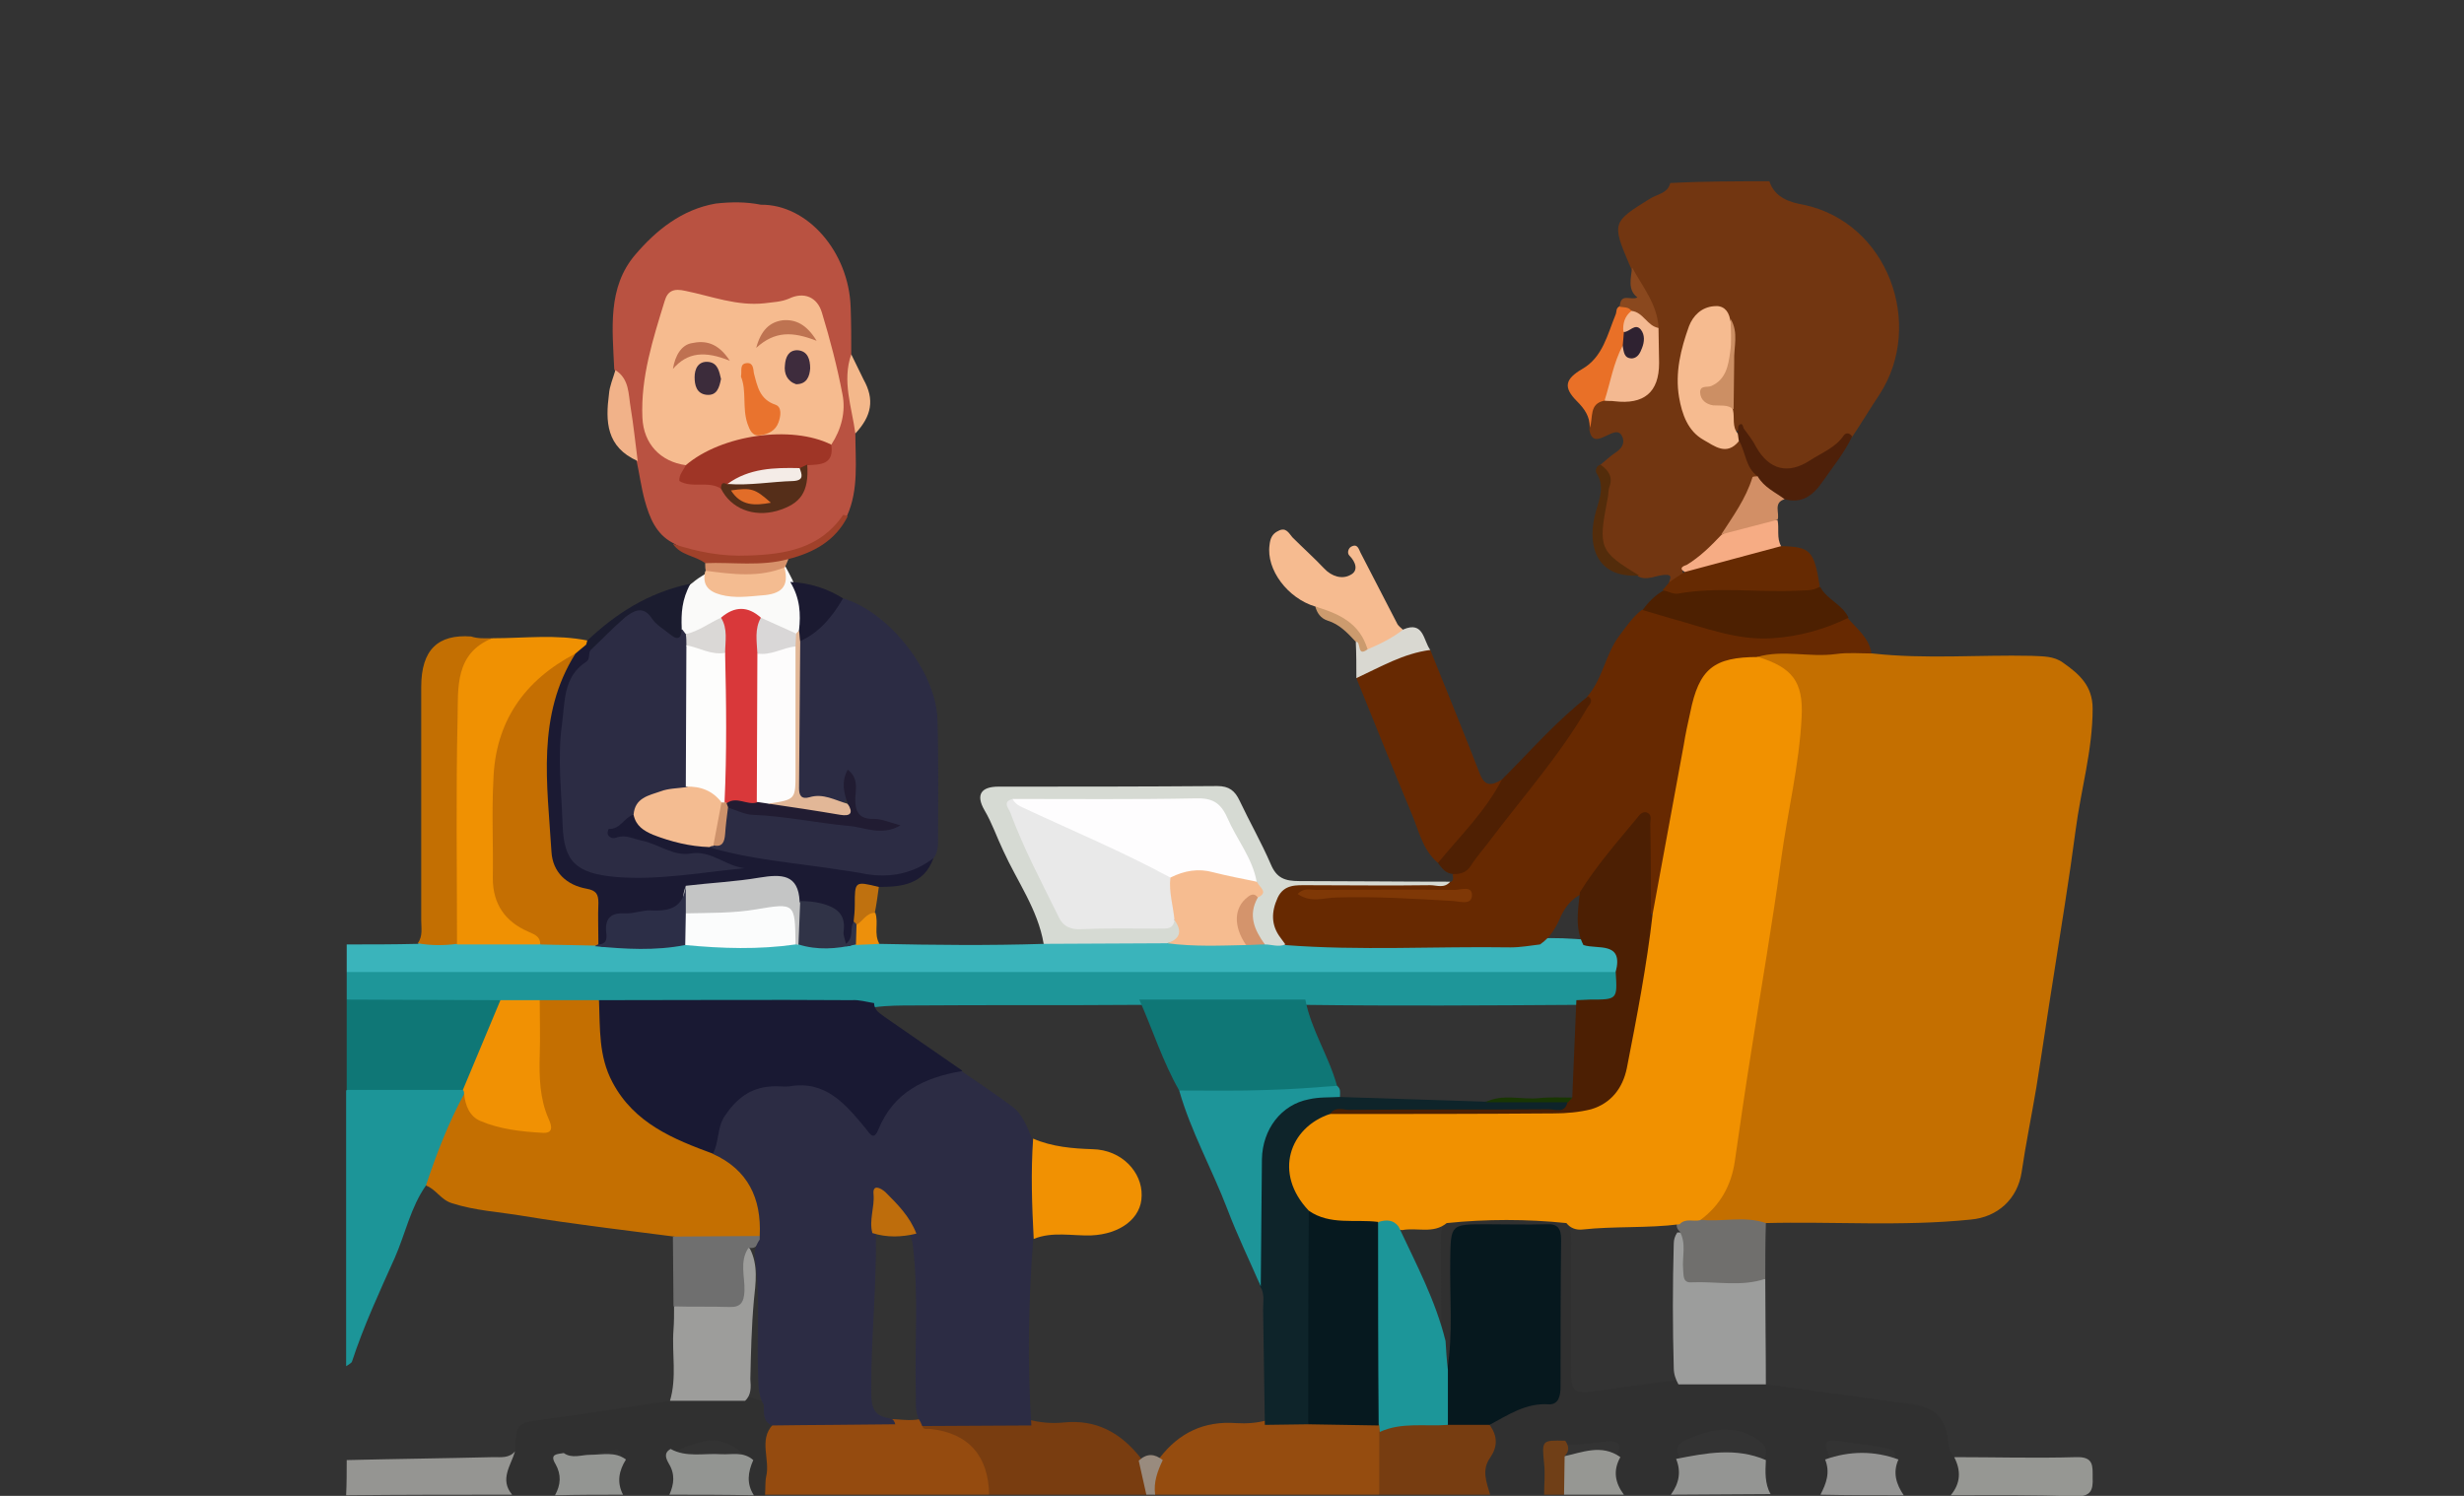 <?xml version="1.0" encoding="utf-8"?>
<!-- Generator: Adobe Illustrator 24.0.0, SVG Export Plug-In . SVG Version: 6.00 Build 0)  -->
<svg version="1.1" id="Calque_1" xmlns="http://www.w3.org/2000/svg" xmlns:xlink="http://www.w3.org/1999/xlink" x="0px" y="0px"
	 viewBox="0 0 420 255" style="enable-background:new 0 0 420 255;" xml:space="preserve">
<rect x="0" y="0" width="420" height="255" fill="#333333" stroke="none"/>
<style type="text/css">
	.st0{fill:#FAFAF9;}
	.st1{fill:#723611;}
	.st2{fill:#1E9699;}
	.st3{fill:#3AB4BB;}
	.st4{fill:#1C9598;}
	.st5{fill:#0F7776;}
	.st6{fill:#959592;}
	.st7{fill:#672901;}
	.st8{fill:#B95241;}
	.st9{fill:#2C2C44;}
	.st10{fill:#F09102;}
	.st11{fill:#672902;}
	.st12{fill:#1B1A33;}
	.st13{fill:#D6DAD3;}
	.st14{fill:#C36F02;}
	.st15{fill:#4D2001;}
	.st16{fill:#F6BB90;}
	.st17{fill:#D9383A;}
	.st18{fill:#4F2003;}
	.st19{fill:#662A02;}
	.st20{fill:#E97027;}
	.st21{fill:#1B1C2F;}
	.st22{fill:#F4BC91;}
	.st23{fill:#D9D8D1;}
	.st24{fill:#F1B289;}
	.st25{fill:#1B1A31;}
	.st26{fill:#E2B797;}
	.st27{fill:#A0412A;}
	.st28{fill:#532C0B;}
	.st29{fill:#F4B88B;}
	.st30{fill:#D9D7D7;}
	.st31{fill:#DAD8D6;}
	.st32{fill:#8A481E;}
	.st33{fill:#D7916A;}
	.st34{fill:#BF710F;}
	.st35{fill:#CC9B6E;}
	.st36{fill:#ED900B;}
	.st37{fill:#C46F00;}
	.st38{fill:#303030;}
	.st39{fill:#954B0F;}
	.st40{fill:#954C0F;}
	.st41{fill:#793D10;}
	.st42{fill:#9C9D9C;}
	.st43{fill:#773D11;}
	.st44{fill:#969793;}
	.st45{fill:#706F6D;}
	.st46{fill:#949593;}
	.st47{fill:#4E2009;}
	.st48{fill:#939592;}
	.st49{fill:#949493;}
	.st50{fill:#F6AC84;}
	.st51{fill:#D28F66;}
	.st52{fill:#703F17;}
	.st53{fill:#998B7E;}
	.st54{fill:#F4B991;}
	.st55{fill:#CC8F64;}
	.st56{fill:#C46F01;}
	.st57{fill:#9D9D9B;}
	.st58{fill:#6F6F6F;}
	.st59{fill:#191933;}
	.st60{fill:#4C1F03;}
	.st61{fill:#F19103;}
	.st62{fill:#C56F02;}
	.st63{fill:#F6BC90;}
	.st64{fill:#FBFCFC;}
	.st65{fill:#C4C5C5;}
	.st66{fill:#2C2E47;}
	.st67{fill:#303347;}
	.st68{fill:#D4946C;}
	.st69{fill:#F19100;}
	.st70{fill:#7F3806;}
	.st71{fill:#F6BB8F;}
	.st72{fill:#9F3526;}
	.st73{fill:#552E19;}
	.st74{fill:#211C32;}
	.st75{fill:#CD926B;}
	.st76{fill:#FDFDFC;}
	.st77{fill:#E9E9E9;}
	.st78{fill:#FEFDFE;}
	.st79{fill:#FDFCFC;}
	.st80{fill:#2F2231;}
	.st81{fill:#06181E;}
	.st82{fill:#1C9699;}
	.st83{fill:#0E242A;}
	.st84{fill:#06191F;}
	.st85{fill:#1D9599;}
	.st86{fill:#F19102;}
	.st87{fill:#193603;}
	.st88{fill:#E9732E;}
	.st89{fill:#3E2C3D;}
	.st90{fill:#3C2C3B;}
	.st91{fill:#BE7351;}
	.st92{fill:#BF7151;}
	.st93{fill:#F4ECE7;}
	.st94{fill:#E26D28;}
	.st95{fill:#BE6D0C;}
</style>
<g>
	<path class="st0" d="M120.1,97.9c-1.8,1.1-1.8,1.3-2.4,1.7c-2.4,1.7-2.9,5.2-1.9,7c0.1,0.3,0.7,1.4,0.8,1.4
		c0.8,0.6,2.7-0.4,6.1-2.4c2.4-1.4,2.9-1.4,3.7-1.3c0.7,0,0.7-0.2,3,1.2c3.7,2.2,6.1,3.3,6.9,2.8c0.3-0.2,0.3-1.7,0.4-2.2
		c0.5-4.4-0.7-4.5-0.9-5.3c-0.5-1.7-0.9-2.3-1.9-4.2C133,95.3,122.2,96.6,120.1,97.9z"/>
	<path class="st1" d="M301.6,30.9c0.9,2.8,3.5,3.6,5.8,4c14.4,3,20.7,20.4,13,32.3c-1.6,2.4-3.1,4.9-4.7,7.3c-2.2,1.5-4,3.4-6.4,4.7
		c-4.8,2.6-8.1,1.8-11-2.8c-0.4-0.7-0.9-1.3-1.2-2c-0.4-0.9-0.7-1.6-1.6-0.4c-1.2-1.2-1-2.8-1-4.2c-0.3-4.8,0.4-9.5-0.2-14.3
		c-1.5-2.5-2.7-2.7-4.5-0.9c-3.8,3.9-3.7,15.2,0.1,18.9c1.8,1.8,3.8,2.7,6.3,1.6c2.3,1.3,2.2,4.1,3.5,6.1c-1.4,3.7-3.4,7.2-5.8,10.3
		c-2,2.2-3.8,4.5-6.8,5.5c-0.7,0.2,0.1,0.9-0.3,1.3c-0.6,0.6-1.1,1.7-2.3,1.1c0-0.6,0.9-1.5-0.8-1.4c-1.5,0.1-2.9,1-4.4,0.3
		c-0.7-0.8-1.6-0.5-2.5-0.7c-2.7-0.8-4.1-2.4-4.4-5.2c-0.2-1.9-0.3-3.9,0.3-5.6c1-2.6,0.7-5-0.1-7.4c1-0.8,1.9-1.7,3-2.4
		c1.1-0.8,1.4-1.8,0.8-2.8s-1.7-0.3-2.4,0c-1.5,0.7-2.7,1.3-3.1-1c0.2-1.9-0.9-4.3,2.1-5.1c8.5-0.7,8.8-1,8.8-9.8c0-0.7,0-1.3,0-2
		c0.1-2.2-1.1-4-2-5.8c-0.8-1.5-1.1-3.1-1.7-4.6c-0.1-0.3-0.3-0.6-0.4-0.9c-3-7-2.8-7.2,3.5-11.1c1.2-0.8,3.1-0.9,3.5-2.7
		C290.4,30.9,296,30.9,301.6,30.9z"/>
	<path class="st2" d="M59.1,170.4c0-1.6,0-3.1,0-4.7c1.8-1.5,4-1.1,6.1-1.1c30.8,0,61.5,0,92.3,0c37.2,0,74.5,0,111.7,0
		c2.1,0,4.3-0.4,6.2,0.8c1.8,4,0.8,5.7-3.4,6c-1.1,0.1-2.2,0-3.3-0.1c-15.4,0.1-30.9,0.2-46.3,0c-9.4,0.1-18.8,0.1-28.2,0
		c-12.8,0.1-25.6,0-38.4,0.1c-2.2,0-4.5,0-6.7,0.3c-15.6-0.7-31.2,0-46.8-0.4c-3.4,0.1-6.8,0.1-10.2,0c-2.3,0.1-4.7,0.1-7,0
		c-7.4,0.2-14.8,0.1-22.2,0.1C61.5,171.5,60.2,171.4,59.1,170.4z"/>
	<path class="st3" d="M275.4,165.7c-72.1,0-144.2,0-216.3,0c0-1.6,0-3.1,0-4.7c4,0,8.1,0,12.1-0.1c2.1-1.3,4.5-0.9,6.8-0.9
		c4.6-0.1,9.2-0.1,13.9,0c3.1-0.1,6.2-0.2,9.3,0.2c5.2,0.9,10.4,0.3,15.6,0.2c6.1,0.3,12.3,0.3,18.4,0c0.4,0,0.8,0,1.2,0
		c3.2,0.3,6.3,0.6,9.5-0.1c1.4-0.3,2.7-0.1,3.9,0.6c9.4,0.2,18.7,0.3,28.1,0c1.3-1,2.9-1,4.5-1c5.4,0,10.9,0,16.3,0
		c4.4,0.2,8.8-0.1,13.2,0.1c1.2-0.1,2.4,0.1,3.6,0c1.5,0,3.1,0.4,4.6,0.1c11.8,0.8,23.6,0.2,35.4,0.4c2.2,0,4.5-0.1,6.7-0.5
		c2.8-0.2,5.5,0,8.3,0.2c0.9,0.1,1.7,0.2,2.6,0.3C276.2,161.3,276.8,162.5,275.4,165.7z"/>
	<path class="st4" d="M72.6,202.1c-2.6,3.7-3.5,8.2-5.3,12.3c-2.6,5.8-5.3,11.6-7.3,17.7c-0.1,0.3-0.6,0.5-1,0.8c0-15.7,0-31.3,0-47
		c0.6-0.5,1.3-0.8,2.1-0.9c5.4-0.2,10.8,0,16.2-0.2c0.5,0,1.1,0.2,1.5,0.5c0.3,0.2,0.5,0.5,0.6,0.9c-1.4,5-3.8,9.6-5.6,14.5
		C73.8,201.3,73.2,201.7,72.6,202.1z"/>
	<path class="st5" d="M79,185.8c-6.6,0-13.2,0-19.9,0c0-5.1,0-10.3,0-15.4c8.8,0,17.5,0.1,26.3,0.1c0.8,1.4-0.3,2.5-0.7,3.7
		c-0.8,3.1-2.5,5.9-3.5,9C80.9,184.4,80.4,185.5,79,185.8z"/>
	<path class="st6" d="M59.1,248.9c8.3-0.2,16.7-0.3,25-0.5c1.3,0,2.7,0.2,3.7-1c0.7,2.5-1,4.9-0.5,7.4c-9.4,0-18.8,0-28.3,0.1
		C59.1,252.9,59.1,250.9,59.1,248.9z"/>
	<path class="st7" d="M262.5,161c-1.7,0.2-3.3,0.5-5,0.5c-12.8-0.2-25.7,0.6-38.5-0.4c-2.8-1.9-3.5-3.8-2.7-6.7
		c0.8-2.8,2.7-3.7,5.5-3.7c7.3,0.1,14.7,0,22,0c1.1,0,2.2,0.3,3.3-0.3c0.8-0.2,0.6-0.8,0.5-1.3c2.8-2.1,4.8-5,6.8-7.8
		c5.2-7,11-13.5,15.4-21c0.3-0.5,0.7-0.9,0.7-1.5c2.7-3,3.1-7.2,5.5-10.4c1.2-1.6,2.3-3.2,3.8-4.4c3-0.9,5.8,0.6,8.4,1.5
		c8.2,3,16.3,3.2,24.4-0.1c0.8-0.3,1.5-0.3,2.3-0.1c1.6,1.9,3.7,3.4,4.1,6.1c-3.8,1.8-7.8,0.9-11.7,1.1c-2.5,0.1-5.1-0.5-7.6,0.2
		c-1,0.2-2,0.2-3,0.4c-4.4,0.6-6.9,3-7.8,7.4c-2.1,10.7-3.8,21.4-5.9,32.1c-0.2,1.2-0.1,2.5-1.4,3.2c-1.7-0.8-1.2-2.4-1.2-3.8
		c-0.2-3.8,0.2-7.7-0.3-12c-4.4,3.9-7,8.6-10.5,12.4c-1.7,0.8-2.7,2.1-3.5,3.7C265.3,158,264.3,159.8,262.5,161z"/>
	<path class="st8" d="M129.7,34.9c7.9-0.1,15,8,15.3,17.5c0.1,2.7,0.1,5.3,0.1,8c-0.2,3.2,0.7,6.4,0.9,9.5c0.1,1.3,0.4,2.6-0.2,3.9
		c0,4.8,0.6,9.6-1.4,14.1c-5.9,8.2-20.7,10.1-29.8,4.6c-2.8-1.5-3.9-4.3-4.7-7.2c-0.6-2.2-0.9-4.5-1.4-6.8c-2.1-2.4-1.5-5.4-2-8.2
		c-0.4-2.5-0.7-5-1.8-7.4c-0.3-6.8-1.2-13.9,3.6-19.5c3.5-4.1,7.9-7.7,13.7-8.7C124.7,34.4,127.2,34.4,129.7,34.9z"/>
	<path class="st9" d="M143.7,102c7.8,2.3,15.8,12.4,16.1,20.6c0.2,6.8,0.1,13.6,0.1,20.4c0,1.1,0,2.2-0.7,3.2
		c-2.6,3.3-6.1,4.1-10.2,3.7c-8.8-1-17.5-2.1-26.1-4.1c-0.8-0.2-1.5-0.3-2-1c-0.1-0.4-0.1-0.7,0.2-1c1.2-0.6,1.7-1.6,1.7-2.9
		c0-1.3,0.3-2.6,1.4-3.5c8.6,1,17.2,1.9,25.7,3.3c-4.7-0.8-4.7-0.8-5.1-6.7c0,1.1-0.5,2.3-1.1,3.3c-1.4,0.1-2.6-0.4-4-0.5
		c-4.1-0.4-4.3-0.5-4.3-4.5c0-7.2-0.2-14.4,0.1-21.7c0.1-0.7,0.3-1.4,0.8-1.7C139.3,107,141,104,143.7,102z"/>
	<path class="st9" d="M116.3,107.3c0.2,0.3,0.4,0.5,0.6,0.8c0.6,0.7,0.9,1.5,0.9,2.3c0.1,7.7,0.5,15.4-0.2,23
		c-0.7,1.7-2.4,1.8-3.8,2.1c-2.2,0.6-4.1,1.4-5.3,3.4c-0.8,0.8-1.2,1.9-2,2.3c6.6,3.2,14.4,3,21.2,6.3c-0.6,1.6-1.8,1.7-2.9,1.8
		c-6.3,0.5-12.7,1.4-19,1.2c-1.7-0.1-3.3-0.3-4.9-0.8c-3.9-1.3-5.2-3.2-5.7-7.3c-0.9-8.1-0.9-16.2,0.4-24.3c0.2-1,0.6-1.9,1.1-2.7
		c1-1.6,2.4-2.9,3.2-4.7c1.9-2,4-3.8,6.2-5.5c2-1.6,4-2,6.1,0.2C113.2,106.3,114.1,108.3,116.3,107.3z"/>
	<path class="st10" d="M92,161c-4.7,0-9.4,0-14.1,0c-1.2-1.3-1-2.9-1-4.4c0-11,0-22,0-33.1c0-2.9,0.5-5.8,0.9-8.6
		c0.5-3.5,2.6-5.5,6.2-6.1c5.4,0,10.8-0.7,16.2,0.4c0.3,0.3,0.3,0.6,0.1,0.9c-0.7,0.8-1.3,1.7-2.2,2.1c-8.4,5-13.2,12.1-13.1,22.1
		c0,4.7,0.1,9.4,0,14.1c-0.1,4.4,1.5,7.5,5.5,9.5C91.5,158.7,92.8,159.2,92,161z"/>
	<path class="st11" d="M243.8,110.8c2.8,7,5.7,14,8.4,21c0.9,2.4,2.1,2.1,3.8,1.1c0.6,2-1.1,3.3-2,4.6c-2.4,3.6-5,7.2-8.9,9.6
		c-2.7-2.3-3.3-5.7-4.6-8.7c-3.2-7.6-6.2-15.2-9.3-22.8C233.2,112.8,240.7,109.9,243.8,110.8z"/>
	<path class="st12" d="M98.1,111.4c0.6-0.5,1.2-1,1.8-1.5c0.7-0.2,1,0,0.9,0.8c-0.7,0.6,0,1.6-1,2.2c-3.8,2.5-3.5,6.8-4,10.5
		c-0.8,5.7-0.1,11.5,0.1,17.2c0.2,6.3,2.3,8.3,9.1,8.9c7.3,0.6,14.6-0.8,22-1.5c-3.3-0.3-5.7-3.1-9.3-2.5c-2.9,0.5-5.4-1.6-8.3-2.2
		c-1.5-0.3-2.8-1.1-4.4-0.5c-0.5,0.2-1.2,0-1.4-0.6c-0.1-0.3,0.1-0.9,0.2-0.9c1.9,0.1,2.6-1.9,4.1-2.4c3,2.7,6.7,3.8,10.6,4.4
		c0.9,0.1,1.8,0.2,2.3,1.1c7.3,2.2,15,2.7,22.5,3.9c1.4,0.2,2.8,0.4,4.3,0.7c4.2,0.7,8.1-0.1,11.5-2.7c-1.6,4.5-5.4,4.9-9.4,4.9
		c-4.3,0.3-2.8,3.8-3.4,6.1c-0.1,0.4-0.2,0.9-0.3,1.3c-0.2,1.1-0.1,2.6-1.5,2.7c-1.7,0.1-1.6-1.6-1.7-2.7c-0.2-2.1-1.5-3.1-3.3-3.6
		c-1.1-0.3-2.2-0.4-3.2-0.9c-1.7-4.3-5.2-4-8.7-3.3c-3.3,0.6-6.7,0.1-9.8,1.7c-1,2.8-3.1,3.8-5.9,3.7c-1.4,0-2.8,0.5-4.3,0.5
		c-1.8,0-2.9,0.7-3.3,2.6c-0.2,1.2-0.4,2.6-2.3,1.9c-1.1-1.5-0.9-3.2-0.8-4.9c0.1-2-0.5-3.4-2.5-4.1c-3.3-1.3-5.4-3.9-5.7-7.3
		c-0.8-8.6-1.3-17.2,0.7-25.7C94.3,116.1,95.7,113.4,98.1,111.4z"/>
	<path class="st13" d="M247.2,150.3c-1,1.2-2.3,0.6-3.4,0.6c-6.9,0.1-13.9,0-20.8,0c-2,0-4.1-0.2-5.2,2.1c-1.1,2.4-1.2,4.7,0.5,6.9
		c0.3,0.4,0.5,0.7,0.8,1.1c-1.2,0.5-2.3,0-3.5,0c-3-2.2-3.4-3.8-2.1-7.8c1.5-1.1,0.5-2.2,0-3.4c-1.5-3.4-3.3-6.6-5-9.8
		c-1.1-2-2.5-2.9-4.8-2.9c-10,0.1-20.1,0-30.1,0.1c-1.3,1-0.2,2.1,0.1,2.9c2.1,4.9,4.5,9.7,6.9,14.5c0.7,1.5,1.7,2.7,3.5,2.7
		c5.4-0.1,10.9,0.6,16.3-0.5c1.8,2.6,1.5,3.3-1.5,4c-7,0-14,0.1-21,0.1c-1-5.9-4.5-10.6-6.9-15.9c-1.1-2.3-1.9-4.7-3.2-6.9
		c-1.5-2.6-0.6-4,2.4-4c12.4,0,24.9,0,37.3-0.1c2,0,3,0.8,3.8,2.5c1.7,3.6,3.7,7.1,5.3,10.8c1,2.4,2.4,2.9,4.9,2.9
		C230,150.2,238.6,150.3,247.2,150.3z"/>
	<path class="st14" d="M83.9,108.8c-6.4,2.6-5.8,8.5-5.9,13.6c-0.3,12.8-0.1,25.7-0.1,38.5c-2.2,0.3-4.5,0.3-6.7-0.1
		c0.9-1.2,0.6-2.6,0.6-3.9c0-13.3,0-26.5,0-39.8c0-6.4,2.9-9,8.5-8.6C81.5,108.9,82.7,108.8,83.9,108.8z"/>
	<path class="st15" d="M315.1,105.3c-4.1,2-8.4,3.2-13,3.5c-6,0.4-11.5-1.8-17-3.3c-1.7-0.5-3.4-1-5.1-1.5c0.9-1.3,2.1-2.5,3.5-3.3
		c8.9-1.7,17.8-1.1,26.8-0.6C311.4,102.2,314,103,315.1,105.3z"/>
	<path class="st16" d="M224.2,103.4c-4.7-1.4-8.4-6.3-7.8-10.5c0.1-1,0.4-1.9,1.5-2.4c1.3-0.7,1.8,0.4,2.4,1.1
		c1.8,1.8,3.7,3.5,5.4,5.3c1.3,1.4,3.1,1.9,4.5,1.1c1.4-0.7,0.9-2.2-0.2-3.3c-0.4-0.4-0.2-1.2,0.3-1.5c1.1-0.6,1.3,0.4,1.6,1
		c2.1,4,4.1,8,6.2,12c0.2,0.5,0.7,0.8,1.1,1.2c-1.1,2.7-3.5,3.3-6,3.6C231.4,107,227.5,105.6,224.2,103.4z"/>
	<path class="st17" d="M122.9,105.3c2.3-2,4.6-2,6.8,0c0.7,2.2,0.1,4.3,0.2,6.5c0,8.1,0.5,16.3-0.3,24.4c-1.7,2.7-4,0.5-6,0.8
		c-0.3-0.3-0.5-0.6-0.7-1c-0.7-8.1-0.2-16.1-0.3-24.2C122.7,109.6,122.3,107.4,122.9,105.3z"/>
	<path class="st18" d="M245.1,147.1c3.8-4.6,8.1-8.8,10.9-14.2c4.8-4.8,9.3-10,14.7-14.2c1,0.7,0.3,1.3-0.1,1.9
		c-4.7,8.1-10.9,15.1-16.5,22.5c-1.1,1.5-2.4,2.9-3.4,4.5c-0.7,1.1-1.7,1.4-2.8,1.4C246.4,149,245.8,148,245.1,147.1z"/>
	<path class="st19" d="M310.2,100c-1.2,0.8-2.6,0.6-3.9,0.7c-6.8,0.3-13.6-0.7-20.3,0.5c-0.8,0.1-1.7-0.4-2.6-0.6
		c0.4-0.5,0.8-0.9,1.2-1.4c0.9-0.6,1.7-1.2,2.6-1.7c0.8-1,1.9-1.5,3.1-1.8c3.3-0.8,6.7-1.7,10-2.7c1.1-0.3,2.2-0.5,3.2,0.1
		C308.6,93.2,309.2,93.8,310.2,100z"/>
	<path class="st20" d="M273.5,68.3c-2.7,0.5-1.9,2.9-2.5,4.6c0-1.9-0.9-3.2-2.2-4.5c-2.4-2.4-2-3.8,0.9-5.5c3.5-2,4.3-5.9,5.7-9.3
		c0.2-0.5,0-1.1,0.7-1.4c0.9-0.5,1.6-0.6,2.3,0.3c0.3,1.4-0.9,2.5-0.7,3.9c0,0.8-0.1,1.7-0.3,2.5C275.8,62,275.9,65.7,273.5,68.3z"
		/>
	<path class="st21" d="M100.8,110.7c-0.3-0.3-0.6-0.5-0.9-0.8c0.1-0.2,0.1-0.4,0.2-0.7c4.9-4.6,10.4-8.2,17.6-9.7
		c-1.5,2.7-1.6,5.1-1.5,7.6c0,1.4-0.4,2.3-1.9,1.1c-1.1-0.9-2.5-1.7-3.2-2.8c-1.5-2.3-3.2-1.2-4.5-0.2
		C104.5,107,102.7,108.9,100.8,110.7z"/>
	<path class="st22" d="M133.7,96.7c0.9,3.4-0.6,4.6-3.9,4.8c-2.3,0.2-4.6,0.5-6.9-0.1s-3.2-1.8-2.7-4c0.3-0.2,0.5-0.5,0.8-0.5
		C125.3,97.3,129.5,96.4,133.7,96.7z"/>
	<path class="st23" d="M233.1,110.7c2.1-0.9,4.2-1.9,6.1-3.4c3.5-1.5,3.4,1.9,4.6,3.5c-4.6,0.6-8.5,2.9-12.6,4.8
		c0-2.1,0-4.2-0.1-6.2C232.3,109,232.2,110.6,233.1,110.7z"/>
	<path class="st24" d="M104.9,63.1c2.4,1.5,2.2,4.1,2.6,6.4c0.5,3,0.8,6.1,1.2,9.1c-5.4-2.4-5.5-6.8-4.9-11.4
		C103.9,65.8,104.5,64.5,104.9,63.1z"/>
	<path class="st25" d="M143.7,102c-1.8,3.1-4,5.8-7.3,7.3c-0.7-0.6-0.5-1.2-0.2-1.9c0.3-2.7,0.2-5.4-1.5-8.2
		C138.3,99.4,141.1,100.4,143.7,102z"/>
	<path class="st26" d="M136.2,107.5c0.1,0.6,0.1,1.3,0.2,1.9c-0.1,8.3-0.1,16.6-0.2,25c0,1.2,0.4,1.9,1.8,1.5
		c2.3-0.7,4.3,0.5,6.4,1.1c1.8,1.3,1,2.6-0.6,2.5c-4.2-0.1-8.5-0.5-12.6-1.8c-0.4-0.1-0.2-0.6-0.2-0.9c3.2-1.2,3.8-3.7,3.8-6.9
		c-0.1-6.6-0.2-13.1,0-19.7c0-0.9,0.4-1.6,0.9-2.2C135.9,107.8,136.1,107.6,136.2,107.5z"/>
	<path class="st27" d="M114.7,92.7c4.2,1.4,8.4,2.2,12.9,2c6.3-0.2,12.2-1.2,16.1-6.9c0.1-0.1,0.5,0.1,0.8,0.2
		c-2.1,4.2-5.8,6.2-10.1,7.3c-4.6,2.4-9.4,1.9-14.2,0.7C118.5,94.7,116,94.7,114.7,92.7z"/>
	<path class="st28" d="M272.8,79.2c1.4,1,2.2,2.1,1.5,3.9c-0.2,0.6-0.1,1.3-0.3,2c-1.6,8.3-1.4,8.9,5.4,13c-7.1,0.5-8.8-4.8-7.6-10
		c0.5-2.4,2-4.9,0.3-7.5C271.9,80.2,272.1,79.4,272.8,79.2z"/>
	<path class="st29" d="M145.8,73.9c-0.6-4.5-2.3-8.9-0.7-13.5c0.7,1.4,1.4,2.9,2.1,4.3C149.1,68.1,148.6,70.9,145.8,73.9z"/>
	<path class="st30" d="M135.7,108c0,0.7-0.1,1.5-0.1,2.2c-1.9,1.6-4,2.7-6.5,1.2c-0.1-2.1-0.5-4.2,0.6-6.1
		C131.7,106.2,133.7,107.1,135.7,108z"/>
	<path class="st31" d="M122.9,105.3c1.2,1.9,0.7,4,0.7,6.1c-2.6,1.5-4.7,0.5-6.6-1.3c0-0.7,0-1.4-0.1-2
		C119.1,107.6,120.9,106.2,122.9,105.3z"/>
	<path class="st32" d="M278.1,53c-0.5-0.7-1.3-0.6-2-0.7c0.1-2.5,1.9-1,3-1.6c-1.7-1.3-1.1-3.2-0.9-5.1c1.8,3.3,4.3,6.3,4.5,10.2
		C280.3,56.4,279.4,54.3,278.1,53z"/>
	<path class="st33" d="M120.2,96c4.7-0.2,9.5,0.6,14.2-0.7c-0.2,0.5-0.4,0.9-0.6,1.4c-4.4,1.8-8.9,1.2-13.5,0.6
		C120.2,96.9,120.2,96.4,120.2,96z"/>
	<path class="st34" d="M145.5,157.2c0.1-1,0.2-1.9,0.2-2.9c0-4.1,0-4.1,4.1-3.1c-0.2,1.5-0.4,3-0.7,4.5c-0.9,0.9-1.7,2.1-3.2,2.2
		C145.7,157.7,145.5,157.5,145.5,157.2z"/>
	<path class="st35" d="M233.1,110.7c-1.9,1.4-1-1.4-2-1.3c-1.4-1.5-2.8-3-4.8-3.6c-1.2-0.4-1.8-1.3-2.1-2.4
		C228.2,104.6,231.8,106.2,233.1,110.7z"/>
	<path class="st36" d="M145.9,157.7c1.2-0.6,1.7-2.1,3.3-2.1c0.6,1.7-0.3,3.6,0.7,5.3c-1.3,0.1-2.7,0.1-4,0.2
		C145.3,160,145.2,158.8,145.9,157.7z"/>
	<path class="st37" d="M299.5,112c4.4-1.3,8.9,0.1,13.4-0.5c2.1-0.3,4.2-0.1,6.3-0.1c9,1,18.1,0.2,27.1,0.4c1.9,0.1,3.8,0,5.4,1.2
		c2.7,1.9,5,3.9,5,7.8c0,7.1-2,13.8-2.9,20.7c-1.1,8.4-2.5,16.8-3.8,25.2c-1,6.2-1.9,12.5-2.9,18.7c-0.8,4.8-1.8,9.6-2.5,14.4
		c-0.7,4.6-4.1,7.7-8.7,8.1c-11.7,1.2-23.4,0.3-35.1,0.6c-3.7,0.3-7.5,1-11.2-0.3c-0.9-1.4,0.3-2,1-2.8c2-2,3.1-4.4,3.5-7.1
		c2.1-13.7,4.4-27.3,6.4-41c1.2-8.3,2.5-16.5,4-24.8c0.6-3.1,0.9-6.2,1.3-9.3c0.5-4.4-0.7-8-5-10C300.4,113,299.8,112.6,299.5,112z"
		/>
	<path class="st38" d="M310.3,254.8c-2.8,0-5.7,0-8.5-0.1c-2-1.4-1.7-3.4-1.4-5.4c1.4-2.3,0.4-3.3-1.8-4.5c-4-2-7.5-0.9-11.1,0.6
		c-1.8,0.8-2,1.8-1,3.3c0.8,2.4,1.1,4.6-1.6,6c-2.7,0-5.3,0-8,0c-2.9-1.7-2.4-4.2-1.3-6.7c1-1.9,0.1-2.5-1.6-2.3
		c-2.4,0.3-4.9,0.6-7.3,0.6c-2-0.1-2.7,0.7-2.5,2.7c0.2,1.9,0.8,3.9-0.8,5.6c-3.1,0-6.2,0-9.3,0c-1.5-1.1-1.9-2.7-1.4-4.2
		c0.9-2.7,1.2-5.5,1.5-8.4c2.1-2.2,4.7-3.4,7.7-3.7c2.4-0.2,3.3-1.5,3.3-3.7c0-7.2,0-14.5,0-21.7c0-2.4-0.9-3.5-3.3-3.4
		c-3.3,0.1-6.7,0.1-10.1,0c-2.4-0.1-3.4,1-3.4,3.4c0,5.6,0.1,11.2-0.1,16.7c0,1.4,0.5,3.3-1.7,3.8c-1.1-1.5-0.9-3.2-0.9-4.9
		c0-5.3-0.1-10.6-0.1-15.9c0-1.4-0.1-2.9,0.5-4.2c0.7-1.2,1.9-1.5,3.1-1.5c5-0.2,9.9-0.1,14.9,0c1.1,0,2.2,0.2,3,1.2
		c0.8,1.4,0.7,3,0.7,4.6c0,6.6,0,13.2,0,19.8c0,5.2,0.1,5.2,5.3,4.5c4.4-0.6,8.8-1.3,13.3-1.8c3.7-0.2,7.5-0.1,11.2-0.1
		c1.2,0,2.4,0.1,3.5,0.9c8.3,1.1,16.7,2.3,25,3.4c3.5,0.5,5.6,2.4,5.9,5.9c0.1,1.1,0.2,2.2,1.2,3c2.2,2.8,2.1,4.3-0.6,6.5
		c-2.7,0-5.3,0-8,0c-2.6-1.4-2.3-3.7-1.7-6c0.5-1.7-0.7-1.8-1.8-2c-2.4-0.5-4.8-0.7-7.2-1.1c-3-0.4-3.2,0-1.9,3
		C312.7,251.1,312.8,253.3,310.3,254.8z"/>
	<path class="st39" d="M168.6,254.8c-12.7,0-25.5,0-38.2,0c-1.7-3.4-0.2-6.9-0.4-10.4c-0.1-1,1.1-1.9,2.2-2.2
		c6.4-0.8,12.8-0.2,19.2-0.3c1.8,0,3.7,0.4,5.5,0c0.3,0.1,0.6,0.2,0.9,0.4c2.9,1.1,6.4,1,8.5,3.9
		C168.2,248.8,170.5,251.3,168.6,254.8z"/>
	<path class="st40" d="M235.1,254.8c-12.7,0-25.5,0-38.2,0c-1.8-2.4-0.4-4.3,0.8-6.3c3.3-4.3,7.6-6.3,13-5.9c1.8,0.1,3.5,0,5.3-0.5
		c2.4-0.4,4.8-0.3,7.2-0.2c4,0.2,8-0.7,11.9,0.7c0.5,0.4,0.8,1,0.9,1.7C235.9,247.8,237,251.4,235.1,254.8z"/>
	<path class="st38" d="M131.7,242.9c-2.4,2.6-0.4,5.9-1.1,8.8c-0.2,0.9-0.1,2.1-0.2,3.2c-0.7,0-1.4,0-2.1,0c-2.5-1.5-1.5-3.6-1-5.7
		c-0.6-2.3-4.5-4.3-7.4-3.5c-1.7,0.5-3.5,0.9-4.9,2c-0.9,1.1,0,2.1,0.3,3c0.4,1.6,0.4,3-1.2,4c-2.6,0-5.2,0-7.9,0
		c-2.5-1.9-1.2-4-0.4-6c0.3-2-1.1-1.5-2.1-1.3c-2.4,0.3-4.8,0.9-7.2,1.1c-1.6,0.5-0.6,1.6-0.6,2.4c0.1,1.5,0.5,3.1-1.3,3.9
		c-2.4,0-4.9,0-7.3,0c-2.2-2.6-0.2-5,0.5-7.4c0.2-4.9,0.2-4.8,5.4-5.5c7-0.9,14-2.1,21-3.1c3.9-1.9,8.1-0.8,12.1-0.9
		c1.3,0.2,2.6,0.5,3.8,1.1C131.2,240.1,131.5,241.5,131.7,242.9z"/>
	<path class="st41" d="M168.6,254.8c-0.1-6.6-3.5-10.5-10-11.2c-0.6-0.1-1.3,0.3-1.4-0.7c0.9-0.8,1.9-1.1,3.1-1.1c5,0,10-0.3,15,0.2
		c1.9,0.5,3.9,0.7,5.9,0.5c5.6-0.6,9.8,1.7,13.2,6c0.8,2,2.1,3.9,1,6.3C186.5,254.8,177.5,254.8,168.6,254.8z"/>
	<path class="st42" d="M301,236c-5,0-9.9,0-14.9,0c-0.5-0.9-0.8-1.8-0.8-2.8c-0.2-7.1-0.2-14.1,0-21.2c0-0.7,0.2-1.3,0.6-1.9
		c2.3-0.1,1.9,1.7,1.9,2.9c-0.1,5.2,1.1,4.5,5.1,4.7c2.7,0.1,5.3-0.4,8,0.3C300.9,224,301,230,301,236z"/>
	<path class="st43" d="M235.1,254.8c0-3.6,0-7.1,0-10.7c1.9-2.3,4.6-2.2,7.3-2.2c1.4,0,2.9,0,4.3,0c2.4,0.1,5-0.7,7.2,1
		c1.4,1.9,1.4,3.7,0.1,5.6c-1.5,2.1-0.6,4.2,0,6.3C247.7,254.8,241.4,254.8,235.1,254.8z"/>
	<path class="st44" d="M332.5,254.9c1.7-2,1.8-4.2,0.6-6.5c6.9,0,13.9,0.2,20.8,0c3-0.1,2.8,1.5,2.8,3.5c0.1,2.1-0.3,3.2-2.8,3.2
		C346.8,254.8,339.6,254.9,332.5,254.9z"/>
	<path class="st45" d="M300.9,218c-4.1,1.4-8.4,0.4-12.6,0.6c-1.5,0.1-1.3-1.2-1.4-2.2c-0.2-2.2,0.6-4.4-0.6-6.5
		c-0.5-0.4-0.6-1-0.4-1.6c1.1-1.4,2.3-1.4,3.7-0.4c3.8,0.5,7.7-0.7,11.4,0.6C300.9,211.7,300.9,214.9,300.9,218z"/>
	<path class="st46" d="M301,248.9c-0.1,2-0.2,4,0.8,5.8c-5.7,0-11.3,0.1-17,0.1c1.4-1.9,1.8-3.9,0.9-6.1
		C290.8,247.7,295.9,246.7,301,248.9z"/>
	<path class="st47" d="M299.6,81.2c-2.1-1.5-2-4.1-3.2-6.1c-0.5-0.3-0.5-0.8-0.2-1.3c0.1-0.4,0-1,0.2-1.3c0.6-0.6,0.7,0.2,0.8,0.5
		c0.8,1.1,1.6,2.1,2.2,3.3c2.2,3.8,5.4,4.6,9.1,2.2c2-1.3,4.4-2.2,5.8-4.3c0.4-0.5,1-0.4,1.4,0.2c-1.3,2.8-3.3,5.2-5.1,7.8
		c-1.6,2.3-3.5,3.7-6.4,2.9C302.1,84.5,299.7,84.2,299.6,81.2z"/>
	<path class="st48" d="M114.1,254.8c0.8-1.8,1-3.5-0.1-5.3c-0.5-0.9-0.9-1.8,0.3-2.5c2.7,1.5,5.7,0.7,8.6,0.9c1.9,0.1,3.8-0.5,5.5,1
		c-0.9,2-1.2,4,0.1,6C123.6,254.8,118.8,254.8,114.1,254.8z"/>
	<path class="st49" d="M323.6,248.8c-1,2.2-0.4,4.2,0.9,6.1c-4.7,0-9.5,0-14.2-0.1c1-1.9,1.7-3.8,0.8-6
		C315.3,247.3,319.5,247.3,323.6,248.8z"/>
	<path class="st48" d="M106.7,248.8c-1.2,1.9-1.6,3.9-0.5,6c-3.9,0-7.7,0-11.6,0.1c1-1.8,1.1-3.5,0.1-5.3c-1.1-1.8,0.3-1.7,1.4-1.9
		c1.4,1,3,0.3,4.5,0.3C102.7,248,104.8,247.4,106.7,248.8z"/>
	<path class="st50" d="M303.6,93.1c-5.5,1.5-10.9,2.9-16.4,4.4c-1.3-0.7,0-1.1,0.3-1.2c2.3-1.4,4.1-3.2,5.9-5.1
		c2.9-1.9,6-3.1,9.6-2.5C303.3,90.1,302.8,91.7,303.6,93.1z"/>
	<path class="st44" d="M276.2,248.4c-1.3,2.3-0.9,4.4,0.6,6.4c-3.4,0-6.8,0-10.2,0c-1.4-2.1-1.2-4.3-0.2-6.5
		C269.7,247.6,273,246.1,276.2,248.4z"/>
	<path class="st51" d="M303,88.6c-3.2,0.8-6.4,1.7-9.6,2.5c2-3.1,4.2-6.1,5.3-9.7c0-0.2,0.6-0.2,0.9-0.2c1.1,1.9,3,2.7,4.6,3.9
		C302.2,85.7,303.4,87.5,303,88.6z"/>
	<path class="st52" d="M266.7,248.2c0,2.2-0.1,4.4-0.1,6.6c-1.1,0-2.2,0-3.4,0c0-1.8,0.2-3.5,0-5.3c-0.4-4-0.4-4,3.6-3.9
		C267.5,246.6,267.5,247.4,266.7,248.2z"/>
	<path class="st53" d="M195.4,254.8c-0.4-1.9-0.9-3.9-1.3-5.8c1.4-1.3,2.7-1.2,4.1-0.1c-0.9,1.9-1.6,3.8-1.3,5.9
		C196.4,254.8,195.9,254.8,195.4,254.8z"/>
	<path class="st16" d="M296.2,73.9c0.1,0.4,0.1,0.8,0.2,1.3c-2.1,2.6-4.2,0.8-6-0.2c-2.7-1.5-3.7-4.4-4.2-7.3
		c-0.7-4.2,0.3-8.2,1.7-12.1c0.7-1.8,2.1-3.2,4.2-3.4c1.6-0.2,2.5,0.7,2.8,2.2c0.6,2.3,0.4,4.6,0.2,6.9c-0.2,2.6-1.5,4.6-3.9,5.8
		c1.1,1.7,3.6,0.7,4.2,2.8C295.7,71.2,295.2,72.7,296.2,73.9z"/>
	<path class="st54" d="M278.1,53c2,0.2,2.7,2.6,4.6,2.9c0,2,0.1,4,0.1,6c0,5-2.6,7.1-7.6,6.5c-0.6-0.1-1.1,0-1.7-0.1
		c1-3.1,1.5-6.4,3.1-9.4c0.9,0.2,2,1.1,2.4-0.4c0.6-2.1-1.5-1.3-2.3-2C276.6,55.2,276.9,53.9,278.1,53z"/>
	<path class="st55" d="M295.5,69.8c-1-0.9-2.3-0.6-3.5-0.7c-1.2-0.2-2.1-0.9-2.2-2.1c-0.1-1.4,1.2-0.9,1.9-1.2
		c2.5-1.1,2.9-3.5,3.2-5.7c0.3-1.8,0.1-3.8,0.1-5.7c1.4,2.3,0.5,4.8,0.6,7.2C295.6,64.3,295.5,67.1,295.5,69.8z"/>
	<path class="st56" d="M72.6,202.1c1.8-5.4,3.8-10.6,6.5-15.6c2.2,3.7,5.6,5,9.7,5.4c3.8,0.4,4,0.3,3-3.3c-1.4-5.5-0.7-11-0.6-16.6
		c0-0.6,0.4-1,0.8-1.5c3.3,0,6.7,0,10,0c1.4,1.2,0.9,2.9,1,4.4c0.2,8.1,3.9,13.9,11,17.6c2.6,1.3,5.2,2.5,7.9,3.5
		c5.1,1.9,7.5,6,8.4,11.1c0.3,1.5,0.5,3.1-1.1,4.2c-4.8,0.5-9.6,1.2-14.3-0.5c-8.5-1.1-17.1-2.1-25.6-3.5c-4.1-0.7-8.3-0.9-12.3-2.2
		C75.1,204.5,74.3,202.7,72.6,202.1z"/>
	<path class="st57" d="M127,238.8c-4.3,0-8.5,0-12.8,0c1.2-4,0.3-8.1,0.6-12.1c0.1-1.3,0.1-2.6,0.1-4c2.2-1.6,4.7-0.9,7-1
		c3.7-0.2,3.9-0.3,4-3.9c0-1.5-0.1-3.1,0.6-4.5c0.3-0.5,0.7-0.9,1.3-0.5c1.5,2.9,1,5.9,0.7,8.9c-0.4,4.5-0.5,8.9-0.6,13.4
		C128,236.4,128.1,237.8,127,238.8z"/>
	<path class="st58" d="M127.6,212.7c-1.6,2.3-0.6,5-0.7,7.4c-0.1,2-0.7,2.8-2.7,2.7c-3.1-0.1-6.3,0-9.4-0.1c0-4-0.1-8-0.1-11.9
		c4.9,0,9.9-0.1,14.8-0.1c0.1,0.2,0.2,0.3,0.2,0.5s0,0.3-0.1,0.3C129.2,212.1,128.8,213,127.6,212.7z"/>
	<path class="st59" d="M149,171c0,1.3,1.1,1.8,2,2.5c4.3,3,8.7,6,13,9c-0.3,1.7-1.8,1.4-2.8,1.6c-4.5,0.9-7.6,3.6-9.8,7.4
		c-1.9,3.3-2.6,3.5-5,0.5c-3.6-4.6-8.1-6.6-14-6c-4.8,0.5-8.6,3.6-9.3,8.5c-0.1,1.1,0.4,2.4-1.5,2.2c-6.8-2.5-13.5-5.2-17.2-12.2
		c-2.4-4.5-2.1-9.2-2.3-14c14.4,0,28.7-0.1,43.1,0C146.4,170.4,147.7,170.8,149,171z"/>
	<path class="st60" d="M268,187.1c0.2-5.5,0.5-11.1,0.7-16.6c0.8,0,1.6-0.1,2.3-0.1c4.7,0,4.7,0,4.4-4.7c1.4-5.3-3.1-3.8-5.5-4.6
		c-1.5-2.9-0.9-6-0.6-9c2.8-4.5,6.3-8.5,9.7-12.6c0.4-0.5,1-1.4,1.9-0.9c0.7,0.4,0.4,1.2,0.4,1.8c0.1,5.1,0.1,10.2,0.1,15.3
		c1,1.2,0.8,2.5,0.6,3.8c-1.1,6.9-2.2,13.9-3.6,20.8c-1.4,7.1-4.7,10.1-11.9,10.3c-12.4,0.4-24.8,0.1-37.2,0.1c-1.1,0-2.3-0.1-3.1-1
		c0.6-1.9,2.2-1.6,3.6-1.6c4,0,8,0,12,0.2c8.2,0.4,16.4-0.1,24.6-0.4C267,187.8,267.6,187.6,268,187.1z"/>
	<path class="st5" d="M222.5,170.4c1,5.2,4,9.6,5.4,14.7c0,1.1-0.8,1.3-1.6,1.3c-6.7-0.2-13.4,0.9-20.1,0.5c-1.8-0.1-3.6-0.3-5.2-1
		c-2.8-4.9-4.5-10.3-6.8-15.5C203.6,170.4,213,170.4,222.5,170.4z"/>
	<path class="st61" d="M92,170.5c0,3.1,0.1,6.3,0,9.4c-0.1,3.7,0,7.4,1.5,10.8c0.6,1.3,0.9,2.6-1.2,2.4c-3.5-0.2-7.1-0.6-10.4-2
		c-1.9-0.8-2.6-2.7-2.8-4.7c0-0.2,0-0.4-0.2-0.6c2.1-5.1,4.3-10.2,6.4-15.3C87.6,170.5,89.8,170.5,92,170.5z"/>
	<path class="st62" d="M98.1,111.4c-6.7,10.6-4.8,22.3-4.1,33.8c0.2,3.5,2.6,5.7,6,6.3c1.6,0.3,2,0.9,2,2.4c-0.1,2.3,0,4.7,0,7
		c0,0.3-0.2,0.4-0.5,0.3c-3.1-0.1-6.3-0.1-9.4-0.2c0-1.4-1-1.7-2.1-2.2c-3.9-1.7-6-4.7-6-9.1c0.1-5.6-0.2-11.1,0.1-16.7
		C84.4,123.1,89.3,116,98.1,111.4z"/>
	<path class="st63" d="M214.3,150.4c0.4,0.9,2,1.7,0.1,2.6c-2.5,0.8-2.7,2.8-2.5,5c0.1,1.1,1,2,0.6,3.1c-4.5,0.1-9,0.3-13.5-0.3
		c2-0.7,2.6-1.9,1.3-3.8c-1.8-2.2-1.9-4.7-1.1-7.3c1-1.5,2.6-2.1,4.3-2.1C207.2,147.6,211,148.1,214.3,150.4z"/>
	<path class="st64" d="M135.6,161c-6.3,0.9-12.5,0.7-18.8,0.1c-1.3-1.7-1.1-3.5-0.3-5.4c1.1-1,2.4-0.9,3.7-1
		c3.4-0.4,6.8-0.1,10.2-0.9c1.9-0.4,4.3-1.1,5.5,1C137.1,156.7,137.1,159,135.6,161z"/>
	<path class="st65" d="M135.6,161c0-0.1,0-0.2,0-0.3c-0.1-6.7-0.1-6.8-6.6-5.7c-4,0.7-8.1,0.6-12.1,0.7c-0.7-1.6-0.6-3.1,0-4.7
		c4.2-0.5,8.5-0.7,12.6-1.4c3.7-0.6,6.6-0.6,6.8,4.1c1.3,2.5,1.7,5-0.3,7.4C135.9,161,135.8,161,135.6,161z"/>
	<path class="st66" d="M116.9,151c0,1.6,0,3.1,0,4.7c0,1.8-0.1,3.6-0.1,5.4c-5.1,1-10.2,0.7-15.4,0.2c0.1-0.1,0.3-0.2,0.5-0.3
		c1.8,0,1.5-1.4,1.4-2.4c-0.1-2.2,1-3,3.1-2.9c1.6,0.1,3.2-0.6,4.6-0.5C114.4,155.4,116.5,154.5,116.9,151z"/>
	<path class="st67" d="M136.1,161c0.1-2.5,0.2-4.9,0.3-7.4c1.2,0,2.4,0.1,3.6,0.4c2.6,0.7,4.2,1.8,3.8,4.8c-0.1,0.6,0.2,1.2,0.4,2.1
		c1.5-1.2,0.5-2.8,1.4-3.8c0.1,0.2,0.3,0.3,0.4,0.5c0,1.1-0.1,2.3-0.1,3.4C142.5,161.8,139.3,162,136.1,161z"/>
	<path class="st68" d="M212.4,161.1c-2.2-3.2-2.1-6.4,0.3-8.2c0.6-0.5,1.2-0.6,1.7,0.1c-1.7,3-0.6,5.5,1.2,8
		C214.5,161,213.5,161.1,212.4,161.1z"/>
	<path class="st69" d="M226.7,189.9c12.7,0,25.4,0,38.2-0.1c2.1,0,4.3-0.2,6.3-0.7c3.4-1,5.4-3.6,6.1-7c1.7-8.7,3.4-17.5,4.4-26.3
		c1.8-9.6,3.5-19.2,5.3-28.8c0.3-1.9,0.7-3.7,1.1-5.5c1.5-7.5,4-9.5,11.6-9.5c5.8,1.8,7.7,4.2,7.4,10.2c-0.4,8.2-2.4,16.2-3.5,24.3
		c-1.5,11-3.4,21.9-5.1,32.8c-1,6.2-1.9,12.5-2.8,18.7c-0.6,4.1-2.5,7.5-5.9,10c-1.1,0.3-2.5-0.4-3.5,0.7
		c-5.5,0.7-11.1,0.3-16.6,0.9c-1,0.1-2-0.2-2.7-1.1c-6.8-0.7-13.6-0.7-20.4,0c-2.3,1.9-5.1,0.7-7.6,1.2c-1.4-0.1-2.7-1-4.2-0.8
		c-3.9-0.1-8,0.8-11.6-1.6c-5.1-4.9-5.6-11-1.1-15.5C223.3,190.5,224.7,189.5,226.7,189.9z"/>
	<path class="st70" d="M221.2,152.4c1-1.1,2.1-0.7,3-0.7c7.9,0,15.8-0.1,23.8,0c1,0,3-0.8,2.9,1c-0.1,1.6-2,1-3.1,0.9
		c-6.7-0.4-13.3-0.8-20-0.6C225.7,153,223.5,154,221.2,152.4z"/>
	<path class="st71" d="M116.9,79.3c-4.3-0.6-7.2-3.6-7.4-8.1c-0.3-6.9,1.8-13.4,3.8-19.9c0.5-1.7,1.5-2.2,3.6-1.7
		c4.4,0.9,8.7,2.6,13.4,2.1c1.4-0.2,2.8-0.2,4.2-0.8c2.5-1.2,4.8-0.3,5.6,2.4c1.4,4.6,2.6,9.2,3.5,13.9c0.6,3-0.2,6-1.9,8.6
		c-0.2,0.2-0.4,0.4-0.5,0.4c-5.2-2.8-10.5,0-15.7,0c-2,0-3.6,0.9-5.3,1.8C119.1,78.5,118.3,79.6,116.9,79.3z"/>
	<path class="st72" d="M116.9,79.3c6.1-5.2,18-6.9,24.8-3.5c0.5,3.4-1.8,3.4-4.1,3.5c-0.5,0.5-0.9,1-1.6,1.2
		c-3.7,0.4-7.5,0.2-10.9,2.2c-0.7,0.2-1.5,0.2-2.2,0.6c-2.2-1.4-4.9,0-7.1-1.3C115.7,80.9,116.5,80.2,116.9,79.3z"/>
	<path class="st73" d="M136.3,79.8c0.4-0.2,0.9-0.4,1.3-0.6c0.3,4.7-1.1,6.7-5.2,7.9c-4,1.1-7.8-0.4-9.5-3.8c0-0.9,0.3-1.2,1.1-0.7
		c3-1.1,6.3-0.7,9.4-1.4C134.5,80.8,135.8,81.1,136.3,79.8z"/>
	<path class="st22" d="M120.9,144.4c-3.3-0.1-6.5-0.9-9.6-2.1c-1.6-0.7-2.9-1.5-3.3-3.4c0.2-2.9,2.6-3.3,4.6-4
		c1.3-0.5,2.8-0.5,4.3-0.7c3.2-1.1,4.6-0.5,6.4,2.7c-0.2,2.5,0.2,5.2-1.7,7.3C121.3,144.2,121.1,144.3,120.9,144.4z"/>
	<path class="st74" d="M131,137c4.1,0.6,8.1,1.2,12.2,1.9c1.8,0.3,2.3-0.3,1.3-1.9c-0.7-1.9-1.1-3.8,0-5.8c1.8,1.4,1.4,3.2,1.3,4.7
		c-0.1,2.4,0.5,3.8,3.3,3.7c1.2,0,2.5,0.6,4.4,1.1c-3.3,1.9-6.1,0.3-8.8,0.1c-5.5-0.5-10.9-1.7-16.5-1.9c-1.4-0.1-2.7-0.8-4-1.2
		c-0.5-0.1-1-0.2-0.3-0.8c1.7-1.2,3.4,0.4,5.1-0.1C129.7,136.3,130.4,136.3,131,137z"/>
	<path class="st75" d="M123.8,136.8c0.1,0.3,0.2,0.5,0.3,0.8c-0.2,1.5-0.4,3.1-0.5,4.6c-0.1,1.2-0.4,2.3-2,1.9
		c0.5-2.5,0.9-4.9,1.4-7.4c0.2-0.2,0.3-0.2,0.5,0L123.8,136.8z"/>
	<path class="st76" d="M123.5,136.8c-0.2,0-0.4,0-0.5,0c-1.5-2-3.6-2.8-6.1-2.7c0-8,0.1-16,0.1-24.1c2.2,0.4,4.2,1.7,6.6,1.3
		C123.8,119.9,123.9,128.3,123.5,136.8z"/>
	<path class="st77" d="M199.5,149.6c-0.3,2.5,0.5,4.9,0.7,7.3c-0.3,1.8-1.8,1.3-2.9,1.4c-4.3,0-8.7-0.1-13,0.1
		c-1.8,0.1-3.1-0.5-3.8-2c-2.9-5.9-6-11.7-8.3-17.9c-0.2-0.6-1.5-1.9,0.5-2.3c8.2,3,15.7,7.2,23.7,10.7
		C197.6,147.4,199,148.1,199.5,149.6z"/>
	<path class="st78" d="M199.5,149.6c-8.3-4.5-17-8.1-25.5-12.1c-0.6-0.3-1.1-0.7-1.4-1.3c10.4,0,20.8,0.1,31.1-0.1
		c2.8-0.1,4.3,0.6,5.5,3.3c1.6,3.7,4.3,6.9,5,10.9c-2.5-0.5-5-1-7.4-1.6C204.3,148,201.9,148.4,199.5,149.6z"/>
	<path class="st79" d="M131,137c-0.7-0.1-1.4-0.2-2-0.3c0-8.4,0.1-16.9,0.1-25.3c2.3,0.4,4.3-1,6.5-1.2c0,7.2,0,14.4,0,21.6
		C135.6,136.3,135.6,136.3,131,137z"/>
	<path class="st80" d="M276.8,56.6c1,0,1.9-1.6,2.9-0.4c0.7,0.9,0.6,2.1,0.2,3.1c-0.3,0.8-0.7,1.7-1.7,1.8c-1.4,0-1.4-1.1-1.6-2.1
		C276.7,58.2,276.7,57.4,276.8,56.6z"/>
	<path class="st81" d="M253.9,242.9c-2.4,0-4.8,0-7.2,0c-1.9-3.1-1.9-6.3,0-9.4c1-6.2,0.4-12.4,0.5-18.7c0.1-6.1,0-6.1,6.3-6.1
		c3.4,0,6.7,0.1,10.1,0c1.9-0.1,2.5,0.7,2.5,2.6c-0.1,8.4-0.1,16.7-0.1,25.1c0,1.5-0.3,3-1.9,3C260.1,239.1,257.1,241.2,253.9,242.9
		z"/>
	<path class="st82" d="M246.8,233.5c0,3.1,0,6.3,0,9.4c-3.9,0.3-7.9-0.5-11.6,1.2c0-0.4-0.1-0.7-0.1-1.1c-0.9-1.2-1-2.7-1-4.2
		c0-8.9,0-17.8,0-26.7c0-1.3,0-2.7,0.9-3.8c1.3-0.4,2.5-0.4,3.4,0.8c3,6.4,6.3,12.6,8,19.5C246.5,230.3,246.6,231.9,246.8,233.5z"/>
	<path class="st9" d="M121.5,196.7c1.1-2,0.7-4.4,2-6.4c2-3,4.4-4.9,8-5.1c1-0.1,2,0.1,3,0c6.2-1.1,9.6,3,13,7.1
		c0.8,1,1.4,2.2,2.2,0.3c2.6-6.4,7.8-8.9,14.2-10c2.9,2,5.8,3.9,8.6,6c1.9,1.4,2.6,3.6,3.5,5.7c1.6,5.7,1.5,11.4,0.1,17.1
		c-0.8,10.5-1,21.1-0.3,31.6c-6.2,0-12.4,0.1-18.6,0.1c-0.1-0.2-0.2-0.5-0.3-0.7c-1.1-1.6-0.7-3.4-0.8-5.2
		c-0.2-8.3,0.5-16.6-0.5-24.9c-0.5-3.5-2.7-5.8-5.6-8.1c-0.6,2.4-0.9,4.6-0.7,6.8c0.1,8.5-0.8,17-0.8,25.6c0,2.8,0,4.8,3.3,5.2
		c0.4,0.1,0.7,0.5,0.8,1c-7,0.1-14,0.1-21,0.2c-1.6-0.7-1.4-2.1-1.4-3.5c-1.1-1.8-0.9-3.9-1-5.9c-0.2-6.4,0.4-12.7-0.5-19.1
		c-0.2-1.1,0.1-2.2,0.8-3.2c0-0.2,0-0.5,0-0.7C129.8,204.3,127.5,199.4,121.5,196.7z"/>
	<path class="st83" d="M226.7,189.9c-6.9,2.3-9.7,10.1-3.6,16.5c0.7,1.1,0.9,2.2,0.9,3.5c0.1,9.6,0,19.2,0,28.8c0,1.4,0.1,2.9-1,4.1
		c-2.5,0-5,0.1-7.4,0.1c-0.1-6.6-0.2-13.1-0.3-19.7c0-1.3,0.3-2.7-0.5-3.9c-1.2-3.5-0.9-7-0.9-10.6c0-3.8-0.1-7.6,0-11.4
		c0.2-7.3,7.6-13.2,14.4-10.3c8.3,0.3,16.5,0.5,24.8,0.8c4.7-0.5,9.4-0.5,14.1,0c-0.4,2.1-2.1,1.3-3.2,1.3
		c-11.4,0.1-22.7,0-34.1,0.1C228.9,189.2,227.6,188.6,226.7,189.9z"/>
	<path class="st84" d="M223,242.8c0-12.1,0-24.3,0.1-36.4c3.6,2.5,7.9,1.4,11.8,1.9c0,11.6,0,23.1,0.1,34.7
		C231,242.9,227,242.9,223,242.8z"/>
	<path class="st85" d="M228.4,187c-1.8,0.1-3.6,0-5.3,0.4c-4.7,0.9-7.9,5.1-8,10.2c-0.1,7.2-0.1,14.5-0.2,21.7
		c-1.9-4.4-4-8.7-5.7-13.2c-2.6-6.8-6.2-13.2-8.2-20.2c5.1,0,10.1,0.1,15.2-0.1c3.9-0.1,7.8-0.4,11.7-0.7
		C228.6,185.6,228.4,186.3,228.4,187z"/>
	<path class="st86" d="M176.2,211.2c-0.3-5.7-0.5-11.4-0.1-17.1c3.2,1.4,6.8,1.7,10.1,1.8c5.1,0.1,8.5,4,8.4,7.9
		c0,3.9-3.7,6.6-8.6,6.8C182.7,210.7,179.4,209.9,176.2,211.2z"/>
	<path class="st87" d="M267.3,187.9c-4.7,0-9.4,0-14.1,0c2.9-1.5,6.1-0.4,9.1-0.7c1.9-0.2,3.8-0.1,5.7-0.1
		C267.8,187.4,267.5,187.6,267.3,187.9z"/>
	<path class="st88" d="M126.3,64.2c0.2-1-0.3-2.2,1-2.3c1.1-0.1,1.1,1,1.2,1.7c0.6,2.3,1,4.5,3.7,5.4c1.1,0.4,0.9,1.9,0.5,3
		c-0.5,1.4-1.7,2-3.1,2.2c-1.4,0.2-1.8-0.9-2.2-2C126.5,69.5,127.3,66.6,126.3,64.2z"/>
	<path class="st89" d="M135.7,65.5c-1.5-0.5-2.1-1.8-1.9-3.3c0.1-1.3,0.6-2.5,2.1-2.5c1.8,0.1,2.2,1.6,2.2,3.1
		C138,64.2,137.5,65.5,135.7,65.5z"/>
	<path class="st90" d="M122.9,64.6c-0.3,1.5-0.7,2.9-2.5,2.7c-1.7-0.2-2-1.7-2-3c0-1.4,0.6-2.8,2.4-2.6
		C122.4,61.9,122.6,63.4,122.9,64.6z"/>
	<path class="st91" d="M139.2,58.1c-4.1-1.6-7.1-1.7-10.3,1.2c0.8-3,2.3-4.4,4.5-4.7C135.6,54.4,137.5,55.3,139.2,58.1z"/>
	<path class="st92" d="M124.4,61.5c-4.2-1.7-7.2-1.5-9.7,1.4c0.4-2.4,1.5-4.1,3.2-4.4C120.2,58,122.4,58.4,124.4,61.5z"/>
	<path class="st93" d="M136.3,79.8c0.4,1.1,0.8,2.1-1.1,2.2c-3.7,0.1-7.4,0.8-11.2,0.5C127.7,79.8,132,79.7,136.3,79.8z"/>
	<path class="st94" d="M131.4,85.7c-2.7,0.5-5.1,0.6-6.8-2.1C128.1,83.1,128.7,83.3,131.4,85.7z"/>
	<path class="st95" d="M156.2,210.3c-2.5,0.6-5,0.7-7.5-0.1c-0.6-2.2,0.4-4.4,0.2-6.6c-0.2-1.8,1.2-1.1,2-0.4
		C153,205.3,155.1,207.4,156.2,210.3z"/>
</g>
</svg>
